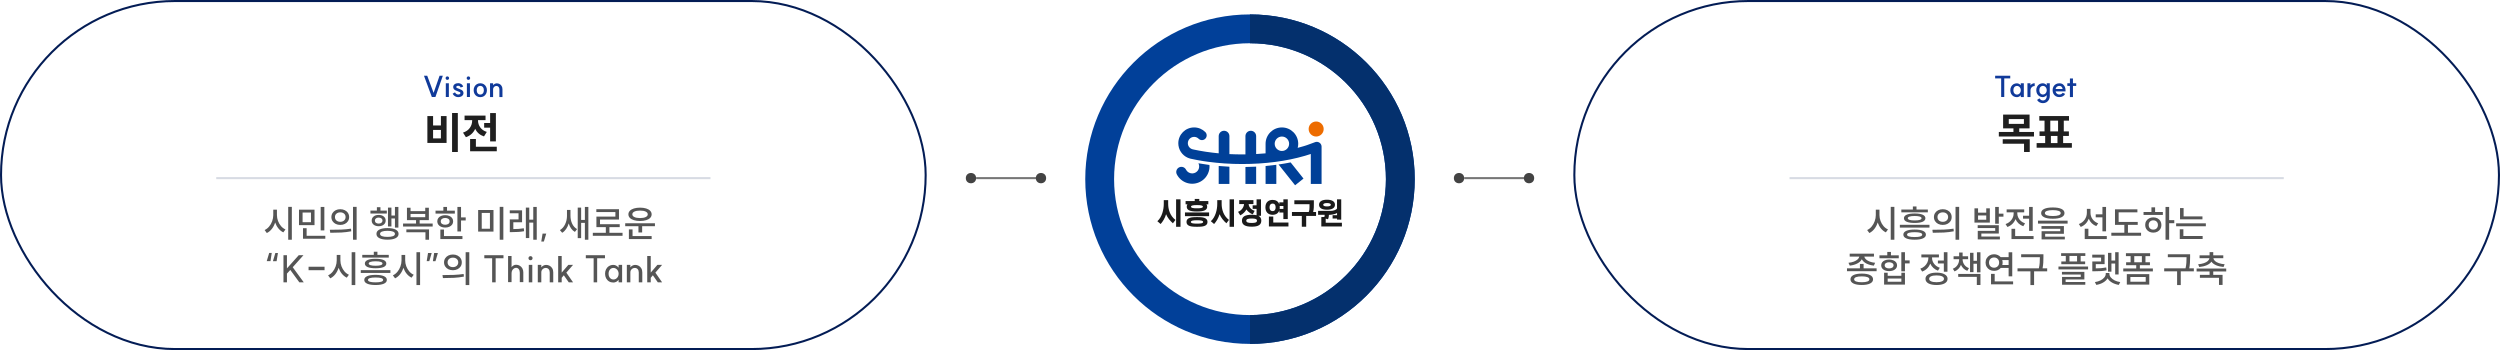 <svg width="1214" height="170" viewBox="0 0 1214 170" fill="none" xmlns="http://www.w3.org/2000/svg">
<rect x="0.5" y="0.5" width="449" height="169" rx="84.5" stroke="#031C55"/>
<path d="M222.317 54.864V73.827H219.524V54.864H222.317ZM210.305 56.376V60.933H214.106V56.376H216.857V69.417H207.533V56.376H210.305ZM210.305 67.191H214.106V63.096H210.305V67.191ZM238.004 59.736V54.906H240.797V68.661H238.004V61.983H235.106V59.736H238.004ZM231.095 67.506V71.244H241.238V73.47H228.281V67.506H231.095ZM235.778 56.145V58.35H232.124V58.539C232.124 59.729 232.481 60.835 233.195 61.857C233.909 62.865 234.973 63.6 236.387 64.062L235.022 66.246C233.048 65.602 231.627 64.37 230.759 62.55C230.339 63.502 229.751 64.328 228.995 65.028C228.239 65.728 227.322 66.26 226.244 66.624L224.837 64.398C226.321 63.908 227.434 63.131 228.176 62.067C228.918 61.003 229.289 59.827 229.289 58.539V58.35H225.593V56.145H235.778Z" fill="#1F1F1F"/>
<line x1="105" y1="86.5" x2="345" y2="86.5" stroke="#D7DBE3"/>
<path d="M211.44 47.112H209.704L205.882 36.78H207.464L210.558 45.11L213.456 36.78H215.038L211.44 47.112ZM217.968 40.434V47.112H216.484V40.434H217.968ZM217.226 37.102C217.468 37.102 217.669 37.181 217.828 37.34C217.986 37.499 218.066 37.699 218.066 37.942C218.066 38.185 217.986 38.385 217.828 38.544C217.669 38.703 217.468 38.782 217.226 38.782C216.983 38.782 216.782 38.703 216.624 38.544C216.465 38.385 216.386 38.185 216.386 37.942C216.386 37.699 216.465 37.499 216.624 37.34C216.782 37.181 216.983 37.102 217.226 37.102ZM220.96 44.83C221.1 45.166 221.314 45.427 221.604 45.614C221.893 45.801 222.168 45.894 222.43 45.894C222.784 45.894 223.064 45.833 223.27 45.712C223.475 45.581 223.578 45.399 223.578 45.166C223.578 44.979 223.475 44.83 223.27 44.718C223.064 44.606 222.733 44.471 222.276 44.312C221.828 44.153 221.459 44.004 221.17 43.864C220.88 43.724 220.624 43.523 220.4 43.262C220.185 42.991 220.078 42.66 220.078 42.268C220.078 41.689 220.311 41.232 220.778 40.896C221.244 40.551 221.828 40.378 222.528 40.378C222.826 40.378 223.139 40.439 223.466 40.56C223.802 40.681 224.1 40.868 224.362 41.12C224.632 41.372 224.819 41.685 224.922 42.058L223.676 42.506C223.573 42.179 223.41 41.955 223.186 41.834C222.971 41.713 222.752 41.652 222.528 41.652C222.229 41.652 221.991 41.708 221.814 41.82C221.646 41.932 221.562 42.081 221.562 42.268C221.562 42.455 221.655 42.599 221.842 42.702C222.028 42.805 222.364 42.94 222.85 43.108C223.298 43.267 223.666 43.421 223.956 43.57C224.254 43.71 224.511 43.911 224.726 44.172C224.95 44.433 225.062 44.76 225.062 45.152C225.062 45.759 224.819 46.249 224.334 46.622C223.848 46.986 223.214 47.168 222.43 47.168C221.907 47.168 221.398 47.019 220.904 46.72C220.409 46.412 220.04 46.006 219.798 45.502L220.96 44.83ZM228.208 40.434V47.112H226.724V40.434H228.208ZM227.466 37.102C227.709 37.102 227.909 37.181 228.068 37.34C228.227 37.499 228.306 37.699 228.306 37.942C228.306 38.185 228.227 38.385 228.068 38.544C227.909 38.703 227.709 38.782 227.466 38.782C227.223 38.782 227.023 38.703 226.864 38.544C226.705 38.385 226.626 38.185 226.626 37.942C226.626 37.699 226.705 37.499 226.864 37.34C227.023 37.181 227.223 37.102 227.466 37.102ZM233.23 45.908C233.753 45.908 234.173 45.717 234.49 45.334C234.807 44.951 234.966 44.443 234.966 43.808C234.966 43.183 234.807 42.679 234.49 42.296C234.173 41.904 233.753 41.708 233.23 41.708C232.707 41.708 232.287 41.899 231.97 42.282C231.653 42.665 231.494 43.173 231.494 43.808C231.494 44.443 231.653 44.951 231.97 45.334C232.287 45.717 232.707 45.908 233.23 45.908ZM233.23 40.434C233.855 40.434 234.411 40.579 234.896 40.868C235.381 41.157 235.759 41.559 236.03 42.072C236.31 42.576 236.45 43.155 236.45 43.808C236.45 44.452 236.31 45.031 236.03 45.544C235.759 46.057 235.381 46.459 234.896 46.748C234.411 47.037 233.855 47.182 233.23 47.182C232.605 47.182 232.049 47.037 231.564 46.748C231.079 46.459 230.696 46.057 230.416 45.544C230.145 45.031 230.01 44.452 230.01 43.808C230.01 43.155 230.145 42.576 230.416 42.072C230.696 41.559 231.079 41.157 231.564 40.868C232.049 40.579 232.605 40.434 233.23 40.434ZM242.51 43.444C242.51 42.912 242.379 42.497 242.118 42.198C241.856 41.89 241.497 41.736 241.04 41.736C240.582 41.745 240.2 41.913 239.892 42.24C239.584 42.557 239.434 42.959 239.444 43.444V47.126H237.96V40.448H239.444V41.358C239.658 41.097 239.929 40.882 240.256 40.714C240.582 40.546 240.904 40.462 241.222 40.462C241.679 40.462 242.118 40.565 242.538 40.77C242.958 40.975 243.303 41.297 243.574 41.736C243.854 42.175 243.994 42.725 243.994 43.388V47.126H242.51V43.444Z" fill="#103A9A"/>
<path d="M134.48 101.806V104.434C134.48 105.406 134.654 106.36 135.002 107.296C135.35 108.232 135.836 109.066 136.46 109.798C137.084 110.518 137.804 111.058 138.62 111.418L137.576 112.84C136.676 112.408 135.884 111.772 135.2 110.932C134.516 110.092 133.988 109.126 133.616 108.034C133.244 109.222 132.71 110.26 132.014 111.148C131.318 112.036 130.502 112.708 129.566 113.164L128.504 111.706C129.32 111.334 130.046 110.77 130.682 110.014C131.318 109.258 131.81 108.394 132.158 107.422C132.518 106.438 132.698 105.442 132.698 104.434V101.806H134.48ZM141.716 100.456V116.422H139.952V100.456H141.716ZM152.732 101.806V109.33H145.19V101.806H152.732ZM146.936 103.21V107.908H151.004V103.21H146.936ZM157.502 100.492V111.868H155.72V100.492H157.502ZM148.898 110.806V114.514H157.97V115.936H147.134V110.806H148.898ZM165.243 101.59C166.059 101.59 166.791 101.752 167.439 102.076C168.099 102.4 168.615 102.856 168.987 103.444C169.359 104.02 169.545 104.674 169.545 105.406C169.545 106.15 169.359 106.81 168.987 107.386C168.615 107.962 168.099 108.412 167.439 108.736C166.791 109.06 166.059 109.222 165.243 109.222C164.415 109.222 163.671 109.06 163.011 108.736C162.363 108.412 161.853 107.962 161.481 107.386C161.109 106.81 160.923 106.15 160.923 105.406C160.923 104.674 161.109 104.02 161.481 103.444C161.853 102.856 162.363 102.4 163.011 102.076C163.671 101.752 164.415 101.59 165.243 101.59ZM165.243 103.12C164.487 103.12 163.863 103.33 163.371 103.75C162.891 104.158 162.651 104.71 162.651 105.406C162.651 106.09 162.891 106.648 163.371 107.08C163.863 107.5 164.487 107.71 165.243 107.71C165.987 107.71 166.599 107.5 167.079 107.08C167.571 106.648 167.817 106.09 167.817 105.406C167.817 104.71 167.577 104.158 167.097 103.75C166.617 103.33 165.999 103.12 165.243 103.12ZM173.181 100.456V116.422H171.417V100.456H173.181ZM160.167 111.58C162.183 111.58 164.019 111.55 165.675 111.49C167.343 111.418 168.933 111.268 170.445 111.04L170.571 112.318C169.011 112.618 167.409 112.816 165.765 112.912C164.121 112.996 162.327 113.038 160.383 113.038L160.167 111.58ZM193.458 100.474V110.518H191.784V106.09H190.074V109.96H188.4V100.798H190.074V104.65H191.784V100.474H193.458ZM183.018 102.274V100.618H184.746V102.274H187.842V103.678H179.886V102.274H183.018ZM183.882 104.362C184.89 104.362 185.706 104.614 186.33 105.118C186.966 105.622 187.284 106.282 187.284 107.098C187.284 107.926 186.966 108.592 186.33 109.096C185.706 109.6 184.89 109.852 183.882 109.852C182.874 109.852 182.058 109.6 181.434 109.096C180.81 108.592 180.498 107.926 180.498 107.098C180.498 106.282 180.81 105.622 181.434 105.118C182.058 104.614 182.874 104.362 183.882 104.362ZM183.882 105.658C183.33 105.658 182.886 105.79 182.55 106.054C182.214 106.306 182.046 106.654 182.046 107.098C182.046 107.554 182.214 107.914 182.55 108.178C182.886 108.442 183.33 108.574 183.882 108.574C184.434 108.574 184.878 108.442 185.214 108.178C185.562 107.914 185.736 107.554 185.736 107.098C185.736 106.654 185.562 106.306 185.214 106.054C184.878 105.79 184.434 105.658 183.882 105.658ZM188.166 110.752C189.858 110.752 191.178 110.998 192.126 111.49C193.074 111.982 193.548 112.678 193.548 113.578C193.548 114.466 193.074 115.156 192.126 115.648C191.178 116.14 189.858 116.386 188.166 116.386C186.474 116.386 185.154 116.14 184.206 115.648C183.27 115.156 182.802 114.466 182.802 113.578C182.802 112.678 183.27 111.982 184.206 111.49C185.154 110.998 186.474 110.752 188.166 110.752ZM188.166 112.084C186.99 112.084 186.09 112.21 185.466 112.462C184.854 112.714 184.548 113.086 184.548 113.578C184.548 114.058 184.86 114.424 185.484 114.676C186.108 114.916 187.002 115.036 188.166 115.036C189.33 115.036 190.224 114.916 190.848 114.676C191.472 114.424 191.784 114.058 191.784 113.578C191.784 113.086 191.472 112.714 190.848 112.462C190.236 112.21 189.342 112.084 188.166 112.084ZM202.026 108.556V106.882H197.616V100.87H199.362V102.526H206.49V100.87H208.254V106.882H203.79V108.556H210.108V109.996H195.726V108.556H202.026ZM208.344 111.382V116.404H206.598V112.804H197.328V111.382H208.344ZM199.362 105.478H206.49V103.876H199.362V105.478ZM223.879 100.492V105.568H226.147V107.044H223.879V112.408H222.115V100.492H223.879ZM215.293 102.31V100.474H217.075V102.31H220.873V103.714H211.495V102.31H215.293ZM216.175 104.488C216.931 104.488 217.603 104.614 218.191 104.866C218.779 105.106 219.235 105.454 219.559 105.91C219.883 106.366 220.045 106.894 220.045 107.494C220.045 108.082 219.883 108.604 219.559 109.06C219.235 109.516 218.779 109.87 218.191 110.122C217.603 110.374 216.931 110.5 216.175 110.5C215.431 110.5 214.765 110.374 214.177 110.122C213.601 109.87 213.151 109.516 212.827 109.06C212.503 108.604 212.341 108.082 212.341 107.494C212.341 106.894 212.503 106.366 212.827 105.91C213.151 105.454 213.601 105.106 214.177 104.866C214.753 104.614 215.419 104.488 216.175 104.488ZM216.175 105.838C215.527 105.838 215.005 105.988 214.609 106.288C214.225 106.588 214.033 106.99 214.033 107.494C214.033 107.998 214.225 108.4 214.609 108.7C215.005 108.988 215.527 109.132 216.175 109.132C216.823 109.132 217.345 108.988 217.741 108.7C218.137 108.4 218.335 107.998 218.335 107.494C218.335 106.99 218.137 106.588 217.741 106.288C217.345 105.988 216.823 105.838 216.175 105.838ZM215.599 111.472V114.64H224.563V116.08H213.835V111.472H215.599ZM239.637 101.986V112.48H232.185V101.986H239.637ZM233.931 103.39V111.076H237.909V103.39H233.931ZM244.425 100.456V116.422H242.661V100.456H244.425ZM253.516 102.13V107.944H249.268V111.238C250.216 111.226 251.086 111.196 251.878 111.148C252.67 111.088 253.498 110.986 254.362 110.842L254.506 112.282C253.51 112.45 252.562 112.564 251.662 112.624C250.774 112.684 249.766 112.714 248.638 112.714H247.558V106.54H251.806V103.57H247.54V102.13H253.516ZM260.644 100.474V116.404H258.952V108.088H257.008V115.594H255.352V100.798H257.008V106.666H258.952V100.474H260.644ZM264.1 117.304H262.84L263.47 113.434H265.252L264.1 117.304ZM277.016 101.95V104.722C277.016 106.126 277.286 107.422 277.826 108.61C278.378 109.786 279.176 110.662 280.22 111.238L279.176 112.624C278.456 112.216 277.844 111.658 277.34 110.95C276.836 110.242 276.446 109.426 276.17 108.502C275.87 109.51 275.45 110.41 274.91 111.202C274.382 111.982 273.746 112.594 273.002 113.038L271.886 111.742C272.978 111.106 273.824 110.152 274.424 108.88C275.024 107.608 275.324 106.258 275.324 104.83V101.95H277.016ZM285.71 100.474V116.404H284.018V108.232H282.2V115.63H280.544V100.798H282.2V106.792H284.018V100.474H285.71ZM294.189 113.056V110.302H289.617V105.19H298.833V102.994H289.581V101.59H300.579V106.594H291.363V108.88H300.939V110.302H295.935V113.056H302.307V114.496H287.871V113.056H294.189ZM318.039 108.43V109.852H311.829V112.894H310.029V109.852H303.603V108.43H318.039ZM307.167 111.382V114.622H316.437V116.08H305.385V111.382H307.167ZM310.803 100.834C311.931 100.834 312.921 100.966 313.773 101.23C314.625 101.494 315.279 101.872 315.735 102.364C316.203 102.856 316.437 103.426 316.437 104.074C316.437 104.734 316.203 105.31 315.735 105.802C315.279 106.282 314.625 106.654 313.773 106.918C312.921 107.182 311.931 107.314 310.803 107.314C309.675 107.314 308.685 107.182 307.833 106.918C306.981 106.654 306.321 106.282 305.853 105.802C305.385 105.31 305.151 104.734 305.151 104.074C305.151 103.426 305.385 102.856 305.853 102.364C306.321 101.872 306.981 101.494 307.833 101.23C308.697 100.966 309.687 100.834 310.803 100.834ZM310.803 102.256C309.651 102.256 308.739 102.418 308.067 102.742C307.395 103.066 307.059 103.51 307.059 104.074C307.059 104.638 307.395 105.082 308.067 105.406C308.739 105.73 309.651 105.892 310.803 105.892C311.955 105.892 312.867 105.73 313.539 105.406C314.211 105.082 314.547 104.638 314.547 104.074C314.547 103.51 314.211 103.066 313.539 102.742C312.867 102.418 311.955 102.256 310.803 102.256ZM133.706 122.87H134.966L134.318 126.83H132.536L133.706 122.87ZM130.718 122.834H131.96L131.348 126.794H129.53L130.718 122.834ZM142.15 129.764L147.496 137.09H145.354L140.962 131.078L139.342 132.86V137.09H137.65V123.932H139.342V130.322L145.084 123.914H147.37L142.15 129.764ZM157.601 129.53V131.222H149.843V129.53H157.601ZM165.294 123.806V126.434C165.294 127.406 165.468 128.36 165.816 129.296C166.164 130.232 166.65 131.066 167.274 131.798C167.898 132.518 168.618 133.058 169.434 133.418L168.39 134.84C167.49 134.408 166.698 133.772 166.014 132.932C165.33 132.092 164.802 131.126 164.43 130.034C164.058 131.222 163.524 132.26 162.828 133.148C162.132 134.036 161.316 134.708 160.38 135.164L159.318 133.706C160.134 133.334 160.86 132.77 161.496 132.014C162.132 131.258 162.624 130.394 162.972 129.422C163.332 128.438 163.512 127.442 163.512 126.434V123.806H165.294ZM172.53 122.456V138.422H170.766V122.456H172.53ZM182.377 133.472C184.129 133.472 185.479 133.682 186.427 134.102C187.375 134.522 187.849 135.134 187.849 135.938C187.849 136.73 187.375 137.336 186.427 137.756C185.479 138.188 184.129 138.404 182.377 138.404C180.613 138.404 179.257 138.188 178.309 137.756C177.361 137.336 176.887 136.73 176.887 135.938C176.887 135.134 177.361 134.522 178.309 134.102C179.257 133.682 180.613 133.472 182.377 133.472ZM182.377 134.75C179.917 134.75 178.687 135.146 178.687 135.938C178.687 136.718 179.917 137.108 182.377 137.108C184.825 137.108 186.049 136.718 186.049 135.938C186.049 135.146 184.825 134.75 182.377 134.75ZM181.513 123.752V122.258H183.277V123.752H188.785V125.102H175.915V123.752H181.513ZM182.395 125.66C184.063 125.66 185.347 125.858 186.247 126.254C187.147 126.65 187.597 127.22 187.597 127.964C187.597 128.72 187.147 129.296 186.247 129.692C185.359 130.076 184.075 130.268 182.395 130.268C180.715 130.268 179.425 130.076 178.525 129.692C177.625 129.296 177.175 128.72 177.175 127.964C177.175 127.22 177.625 126.65 178.525 126.254C179.425 125.858 180.715 125.66 182.395 125.66ZM182.395 126.884C181.303 126.884 180.469 126.98 179.893 127.172C179.329 127.352 179.047 127.616 179.047 127.964C179.047 128.312 179.329 128.582 179.893 128.774C180.469 128.954 181.303 129.044 182.395 129.044C183.487 129.044 184.315 128.954 184.879 128.774C185.443 128.582 185.725 128.312 185.725 127.964C185.725 127.616 185.443 127.352 184.879 127.172C184.315 126.98 183.487 126.884 182.395 126.884ZM189.577 131.168V132.536H175.195V131.168H189.577ZM196.759 123.806V126.434C196.759 127.406 196.933 128.36 197.281 129.296C197.629 130.232 198.115 131.066 198.739 131.798C199.363 132.518 200.083 133.058 200.899 133.418L199.855 134.84C198.955 134.408 198.163 133.772 197.479 132.932C196.795 132.092 196.267 131.126 195.895 130.034C195.523 131.222 194.989 132.26 194.293 133.148C193.597 134.036 192.781 134.708 191.845 135.164L190.783 133.706C191.599 133.334 192.325 132.77 192.961 132.014C193.597 131.258 194.089 130.394 194.437 129.422C194.797 128.438 194.977 127.442 194.977 126.434V123.806H196.759ZM203.995 122.456V138.422H202.231V122.456H203.995ZM208.46 126.812H207.2L207.848 122.852H209.63L208.46 126.812ZM211.466 126.83H210.206L210.818 122.87H212.636L211.466 126.83ZM219.946 123.59C220.762 123.59 221.494 123.752 222.142 124.076C222.802 124.4 223.318 124.856 223.69 125.444C224.062 126.02 224.248 126.674 224.248 127.406C224.248 128.15 224.062 128.81 223.69 129.386C223.318 129.962 222.802 130.412 222.142 130.736C221.494 131.06 220.762 131.222 219.946 131.222C219.118 131.222 218.374 131.06 217.714 130.736C217.066 130.412 216.556 129.962 216.184 129.386C215.812 128.81 215.626 128.15 215.626 127.406C215.626 126.674 215.812 126.02 216.184 125.444C216.556 124.856 217.066 124.4 217.714 124.076C218.374 123.752 219.118 123.59 219.946 123.59ZM219.946 125.12C219.19 125.12 218.566 125.33 218.074 125.75C217.594 126.158 217.354 126.71 217.354 127.406C217.354 128.09 217.594 128.648 218.074 129.08C218.566 129.5 219.19 129.71 219.946 129.71C220.69 129.71 221.302 129.5 221.782 129.08C222.274 128.648 222.52 128.09 222.52 127.406C222.52 126.71 222.28 126.158 221.8 125.75C221.32 125.33 220.702 125.12 219.946 125.12ZM227.884 122.456V138.422H226.12V122.456H227.884ZM214.87 133.58C216.886 133.58 218.722 133.55 220.378 133.49C222.046 133.418 223.636 133.268 225.148 133.04L225.274 134.318C223.714 134.618 222.112 134.816 220.468 134.912C218.824 134.996 217.03 135.038 215.086 135.038L214.87 133.58ZM244.489 125.408H240.691V137.09H238.981V125.408H235.183V123.914H244.489V125.408ZM252.41 132.428C252.41 131.708 252.242 131.132 251.906 130.7C251.582 130.268 251.15 130.052 250.61 130.052C250.214 130.052 249.848 130.172 249.512 130.412C249.176 130.64 248.906 130.958 248.702 131.366C248.51 131.762 248.414 132.194 248.414 132.662V137H246.722V124.31H248.414V129.746C248.666 129.386 248.99 129.098 249.386 128.882C249.782 128.666 250.19 128.558 250.61 128.558C251.282 128.558 251.882 128.72 252.41 129.044C252.95 129.356 253.37 129.794 253.67 130.358C253.97 130.922 254.12 131.558 254.12 132.266V137H252.41V132.428ZM258.486 128.612V137.09H256.776V128.612H258.486ZM257.622 124.382C257.91 124.382 258.144 124.478 258.324 124.67C258.516 124.85 258.612 125.084 258.612 125.372C258.612 125.66 258.516 125.9 258.324 126.092C258.144 126.272 257.91 126.362 257.622 126.362C257.334 126.362 257.094 126.272 256.902 126.092C256.722 125.9 256.632 125.66 256.632 125.372C256.632 125.084 256.722 124.85 256.902 124.67C257.094 124.478 257.334 124.382 257.622 124.382ZM266.946 132.32C266.946 131.648 266.772 131.114 266.424 130.718C266.076 130.31 265.608 130.106 265.02 130.106C264.396 130.118 263.874 130.34 263.454 130.772C263.046 131.192 262.848 131.708 262.86 132.32V137.108H261.15V128.612H262.86V129.818C263.136 129.458 263.484 129.17 263.904 128.954C264.336 128.738 264.762 128.63 265.182 128.63C265.782 128.63 266.346 128.768 266.874 129.044C267.402 129.308 267.828 129.716 268.152 130.268C268.488 130.808 268.656 131.468 268.656 132.248V137.108H266.946V132.32ZM272.759 132.374L275.999 128.612H278.285L275.009 132.392L278.285 137.108H276.197L273.785 133.67L272.759 134.894V137.108H271.049V124.31H272.759V132.374ZM293.778 125.408H289.98V137.09H288.27V125.408H284.472V123.914H293.778V125.408ZM297.852 137.198C297.072 137.198 296.376 137.018 295.764 136.658C295.152 136.286 294.672 135.776 294.324 135.128C293.988 134.48 293.82 133.742 293.82 132.914C293.82 132.098 293.988 131.366 294.324 130.718C294.672 130.058 295.152 129.548 295.764 129.188C296.376 128.816 297.072 128.63 297.852 128.63C298.308 128.63 298.758 128.744 299.202 128.972C299.658 129.2 300.054 129.536 300.39 129.98V128.612H302.1V137.108H300.39V135.848C300.054 136.304 299.664 136.646 299.22 136.874C298.776 137.09 298.32 137.198 297.852 137.198ZM297.942 135.722C298.374 135.722 298.776 135.602 299.148 135.362C299.532 135.122 299.838 134.786 300.066 134.354C300.294 133.922 300.408 133.442 300.408 132.914C300.408 132.386 300.294 131.912 300.066 131.492C299.838 131.06 299.532 130.724 299.148 130.484C298.776 130.232 298.374 130.106 297.942 130.106C297.222 130.106 296.64 130.364 296.196 130.88C295.752 131.396 295.53 132.074 295.53 132.914C295.53 133.754 295.752 134.432 296.196 134.948C296.64 135.464 297.222 135.722 297.942 135.722ZM310.189 132.32C310.189 131.648 310.015 131.114 309.667 130.718C309.319 130.31 308.851 130.106 308.263 130.106C307.639 130.118 307.117 130.34 306.697 130.772C306.289 131.192 306.091 131.708 306.103 132.32V137.108H304.393V128.612H306.103V129.818C306.379 129.458 306.727 129.17 307.147 128.954C307.579 128.738 308.005 128.63 308.425 128.63C309.025 128.63 309.589 128.768 310.117 129.044C310.645 129.308 311.071 129.716 311.395 130.268C311.731 130.808 311.899 131.468 311.899 132.248V137.108H310.189V132.32ZM316.001 132.374L319.241 128.612H321.527L318.251 132.392L321.527 137.108H319.439L317.027 133.67L316.001 134.894V137.108H314.291V124.31H316.001V132.374Z" fill="#555555"/>
<rect x="764.5" y="0.5" width="449" height="169" rx="84.5" stroke="#031C55"/>
<path d="M985.561 55.641V62.34H980.542V64.083H987.703V66.288H970.63V64.083H977.728V62.34H972.709V55.641H985.561ZM975.46 57.825V60.156H982.81V57.825H975.46ZM985.645 67.611V73.806H982.873V69.795H972.52V67.611H985.645ZM993.142 69.48V66.015H990.391V63.81H992.827V58.581H990.286V56.355H1004.71V58.581H1002.17V63.81H1004.65V66.015H1001.86V69.48H1006.1V71.727H988.984V69.48H993.142ZM999.4 63.81V58.581H995.62V63.81H999.4ZM999.106 69.48V66.015H995.914V69.48H999.106Z" fill="#1F1F1F"/>
<line x1="869" y1="86.5" x2="1109" y2="86.5" stroke="#D7DBE3"/>
<path d="M976.176 38.082H973.264V47.112H971.766V38.082H968.84V36.78H976.176V38.082ZM979.371 47.182C978.765 47.182 978.219 47.037 977.733 46.748C977.257 46.459 976.884 46.062 976.613 45.558C976.343 45.045 976.207 44.466 976.207 43.822C976.207 43.178 976.343 42.604 976.613 42.1C976.884 41.587 977.257 41.185 977.733 40.896C978.219 40.607 978.765 40.462 979.371 40.462C979.717 40.462 980.057 40.541 980.393 40.7C980.729 40.859 981.028 41.092 981.289 41.4V40.448H982.773V47.126H981.289V46.23C981.037 46.547 980.743 46.785 980.407 46.944C980.071 47.103 979.726 47.182 979.371 47.182ZM979.469 45.922C979.796 45.922 980.099 45.833 980.379 45.656C980.659 45.469 980.883 45.217 981.051 44.9C981.219 44.573 981.303 44.214 981.303 43.822C981.303 43.43 981.219 43.075 981.051 42.758C980.883 42.431 980.659 42.179 980.379 42.002C980.099 41.815 979.796 41.722 979.469 41.722C978.937 41.722 978.508 41.913 978.181 42.296C977.855 42.679 977.691 43.187 977.691 43.822C977.691 44.447 977.855 44.956 978.181 45.348C978.508 45.731 978.937 45.922 979.469 45.922ZM984.524 40.448H986.008V41.428C986.232 41.111 986.531 40.859 986.904 40.672C987.278 40.485 987.66 40.401 988.052 40.42V41.792C987.67 41.773 987.32 41.862 987.002 42.058C986.694 42.245 986.452 42.497 986.274 42.814C986.097 43.131 986.008 43.463 986.008 43.808V47.126H984.524V40.448ZM992.061 45.894C992.406 45.894 992.719 45.801 992.999 45.614C993.279 45.427 993.498 45.175 993.657 44.858C993.815 44.531 993.895 44.177 993.895 43.794C993.895 43.421 993.815 43.075 993.657 42.758C993.498 42.431 993.279 42.175 992.999 41.988C992.719 41.801 992.406 41.708 992.061 41.708C991.538 41.708 991.113 41.899 990.787 42.282C990.46 42.665 990.297 43.169 990.297 43.794C990.297 44.429 990.455 44.937 990.773 45.32C991.099 45.703 991.529 45.894 992.061 45.894ZM995.379 46.622C995.379 47.257 995.239 47.84 994.959 48.372C994.688 48.904 994.301 49.324 993.797 49.632C993.293 49.94 992.709 50.094 992.047 50.094C991.459 50.094 990.913 49.963 990.409 49.702C989.914 49.45 989.508 49.063 989.191 48.54L990.367 47.756C990.619 48.12 990.871 48.381 991.123 48.54C991.384 48.699 991.692 48.778 992.047 48.778C992.616 48.778 993.064 48.582 993.391 48.19C993.727 47.798 993.895 47.317 993.895 46.748V46.16C993.643 46.477 993.339 46.725 992.985 46.902C992.639 47.079 992.303 47.168 991.977 47.168C991.37 47.168 990.824 47.023 990.339 46.734C989.863 46.445 989.489 46.048 989.219 45.544C988.948 45.031 988.813 44.452 988.813 43.808C988.813 43.164 988.948 42.585 989.219 42.072C989.489 41.559 989.863 41.157 990.339 40.868C990.824 40.579 991.37 40.434 991.977 40.434C992.331 40.434 992.681 40.523 993.027 40.7C993.381 40.868 993.671 41.106 993.895 41.414V40.434H995.379V46.622ZM999.962 47.154C999.337 47.154 998.782 47.014 998.296 46.734C997.811 46.445 997.428 46.048 997.148 45.544C996.878 45.031 996.742 44.452 996.742 43.808C996.742 43.155 996.878 42.576 997.148 42.072C997.428 41.559 997.811 41.162 998.296 40.882C998.782 40.593 999.337 40.448 999.962 40.448C1000.83 40.448 1001.48 40.667 1001.91 41.106C1002.34 41.535 1002.61 41.918 1002.73 42.254C1002.93 42.711 1003.03 43.257 1003.03 43.892L1003.01 44.382H998.198C998.282 44.83 998.492 45.194 998.828 45.474C999.164 45.754 999.542 45.894 999.962 45.894C1000.44 45.894 1000.81 45.801 1001.07 45.614C1001.33 45.427 1001.52 45.241 1001.63 45.054L1002.82 45.586C1002.63 46.015 1002.29 46.384 1001.8 46.692C1001.31 47 1000.7 47.154 999.962 47.154ZM1001.61 43.206C1001.54 42.758 1001.37 42.399 1001.1 42.128C1000.83 41.848 1000.45 41.708 999.962 41.708C999.524 41.708 999.141 41.848 998.814 42.128C998.488 42.408 998.282 42.767 998.198 43.206H1001.61ZM1005.15 41.722H1003.89V40.434H1005.15V38.096H1006.63V40.434H1008.22V41.722H1006.63V47.126H1005.15V41.722Z" fill="#103A9A"/>
<path d="M912.669 101.806V104.434C912.669 105.406 912.843 106.36 913.191 107.296C913.539 108.232 914.025 109.066 914.649 109.798C915.273 110.518 915.993 111.058 916.809 111.418L915.765 112.84C914.865 112.408 914.073 111.772 913.389 110.932C912.705 110.092 912.177 109.126 911.805 108.034C911.433 109.222 910.899 110.26 910.203 111.148C909.507 112.036 908.691 112.708 907.755 113.164L906.693 111.706C907.509 111.334 908.235 110.77 908.871 110.014C909.507 109.258 909.999 108.394 910.347 107.422C910.707 106.438 910.887 105.442 910.887 104.434V101.806H912.669ZM919.905 100.456V116.422H918.141V100.456H919.905ZM929.752 111.472C931.504 111.472 932.854 111.682 933.802 112.102C934.75 112.522 935.224 113.134 935.224 113.938C935.224 114.73 934.75 115.336 933.802 115.756C932.854 116.188 931.504 116.404 929.752 116.404C927.988 116.404 926.632 116.188 925.684 115.756C924.736 115.336 924.262 114.73 924.262 113.938C924.262 113.134 924.736 112.522 925.684 112.102C926.632 111.682 927.988 111.472 929.752 111.472ZM929.752 112.75C927.292 112.75 926.062 113.146 926.062 113.938C926.062 114.718 927.292 115.108 929.752 115.108C932.2 115.108 933.424 114.718 933.424 113.938C933.424 113.146 932.2 112.75 929.752 112.75ZM928.888 101.752V100.258H930.652V101.752H936.16V103.102H923.29V101.752H928.888ZM929.77 103.66C931.438 103.66 932.722 103.858 933.622 104.254C934.522 104.65 934.972 105.22 934.972 105.964C934.972 106.72 934.522 107.296 933.622 107.692C932.734 108.076 931.45 108.268 929.77 108.268C928.09 108.268 926.8 108.076 925.9 107.692C925 107.296 924.55 106.72 924.55 105.964C924.55 105.22 925 104.65 925.9 104.254C926.8 103.858 928.09 103.66 929.77 103.66ZM929.77 104.884C928.678 104.884 927.844 104.98 927.268 105.172C926.704 105.352 926.422 105.616 926.422 105.964C926.422 106.312 926.704 106.582 927.268 106.774C927.844 106.954 928.678 107.044 929.77 107.044C930.862 107.044 931.69 106.954 932.254 106.774C932.818 106.582 933.1 106.312 933.1 105.964C933.1 105.616 932.818 105.352 932.254 105.172C931.69 104.98 930.862 104.884 929.77 104.884ZM936.952 109.168V110.536H922.57V109.168H936.952ZM943.432 101.59C944.248 101.59 944.98 101.752 945.628 102.076C946.288 102.4 946.804 102.856 947.176 103.444C947.548 104.02 947.734 104.674 947.734 105.406C947.734 106.15 947.548 106.81 947.176 107.386C946.804 107.962 946.288 108.412 945.628 108.736C944.98 109.06 944.248 109.222 943.432 109.222C942.604 109.222 941.86 109.06 941.2 108.736C940.552 108.412 940.042 107.962 939.67 107.386C939.298 106.81 939.112 106.15 939.112 105.406C939.112 104.674 939.298 104.02 939.67 103.444C940.042 102.856 940.552 102.4 941.2 102.076C941.86 101.752 942.604 101.59 943.432 101.59ZM943.432 103.12C942.676 103.12 942.052 103.33 941.56 103.75C941.08 104.158 940.84 104.71 940.84 105.406C940.84 106.09 941.08 106.648 941.56 107.08C942.052 107.5 942.676 107.71 943.432 107.71C944.176 107.71 944.788 107.5 945.268 107.08C945.76 106.648 946.006 106.09 946.006 105.406C946.006 104.71 945.766 104.158 945.286 103.75C944.806 103.33 944.188 103.12 943.432 103.12ZM951.37 100.456V116.422H949.606V100.456H951.37ZM938.356 111.58C940.372 111.58 942.208 111.55 943.864 111.49C945.532 111.418 947.122 111.268 948.634 111.04L948.76 112.318C947.2 112.618 945.598 112.816 943.954 112.912C942.31 112.996 940.516 113.038 938.572 113.038L938.356 111.58ZM960.541 101.158V103.282H964.519V101.158H966.265V108.088H958.795V101.158H960.541ZM960.541 106.702H964.519V104.632H960.541V106.702ZM970.621 100.474V103.768H972.871V105.226H970.621V108.646H968.857V100.474H970.621ZM970.621 109.348V113.398H962.143V114.856H971.143V116.26H960.397V112.102H968.875V110.734H960.361V109.348H970.621ZM985.328 104.758V100.492H987.092V112.12H985.328V106.198H982.376V104.758H985.328ZM978.56 111.112V114.64H987.506V116.08H976.778V111.112H978.56ZM982.952 101.68V103.102H979.604V103.678C979.604 104.338 979.754 104.986 980.054 105.622C980.354 106.258 980.786 106.828 981.35 107.332C981.926 107.824 982.598 108.202 983.366 108.466L982.502 109.852C981.626 109.552 980.864 109.102 980.216 108.502C979.58 107.902 979.088 107.206 978.74 106.414C978.392 107.29 977.882 108.058 977.21 108.718C976.538 109.378 975.734 109.876 974.798 110.212L973.898 108.808C975.11 108.388 976.064 107.71 976.76 106.774C977.468 105.826 977.822 104.794 977.822 103.678V103.102H974.42V101.68H982.952ZM996.848 100.744C998.636 100.744 1000.03 100.978 1001.02 101.446C1002.02 101.914 1002.52 102.592 1002.52 103.48C1002.52 104.356 1002.02 105.034 1001.02 105.514C1000.03 105.982 998.636 106.216 996.848 106.216C995.06 106.216 993.668 105.982 992.672 105.514C991.676 105.034 991.178 104.356 991.178 103.48C991.178 102.592 991.67 101.914 992.654 101.446C993.65 100.978 995.048 100.744 996.848 100.744ZM996.848 102.04C995.6 102.04 994.646 102.166 993.986 102.418C993.326 102.658 992.996 103.012 992.996 103.48C992.996 103.948 993.326 104.302 993.986 104.542C994.646 104.782 995.6 104.902 996.848 104.902C998.084 104.902 999.032 104.782 999.692 104.542C1000.35 104.302 1000.68 103.948 1000.68 103.48C1000.68 103.012 1000.35 102.658 999.692 102.418C999.032 102.166 998.084 102.04 996.848 102.04ZM1004.03 107.17V108.592H989.648V107.17H1004.03ZM1002.23 109.762V113.542H993.122V114.91H1002.68V116.26H991.394V112.282H1000.48V111.094H991.34V109.762H1002.23ZM1020.94 104.074V100.492H1022.7V112.336H1020.94V105.532H1017.68V104.074H1020.94ZM1015.14 101.428V103.336C1015.14 104.452 1015.47 105.478 1016.13 106.414C1016.81 107.35 1017.72 108.028 1018.89 108.448L1017.95 109.798C1017.1 109.474 1016.36 109.006 1015.74 108.394C1015.11 107.77 1014.63 107.044 1014.3 106.216C1013.95 107.14 1013.45 107.944 1012.79 108.628C1012.13 109.312 1011.33 109.834 1010.41 110.194L1009.49 108.79C1010.69 108.358 1011.64 107.638 1012.34 106.63C1013.03 105.622 1013.38 104.518 1013.38 103.318V101.428H1015.14ZM1014.12 111.058V114.64H1023.06V116.08H1012.34V111.058H1014.12ZM1037.92 101.662V103.102H1028.81V107.782H1038.08V109.204H1033.33V113.002H1039.7V114.46H1025.26V113.002H1031.58V109.204H1027.04V101.662H1037.92ZM1053.34 100.474V106.9H1055.83V108.376H1053.34V116.404H1051.58V100.474H1053.34ZM1044.74 102.94V100.69H1046.52V102.94H1050.28V104.38H1040.9V102.94H1044.74ZM1045.64 105.55C1046.39 105.55 1047.07 105.706 1047.67 106.018C1048.27 106.33 1048.74 106.768 1049.08 107.332C1049.41 107.896 1049.58 108.538 1049.58 109.258C1049.58 109.978 1049.41 110.62 1049.08 111.184C1048.74 111.736 1048.27 112.174 1047.67 112.498C1047.07 112.81 1046.39 112.966 1045.64 112.966C1044.89 112.966 1044.22 112.81 1043.62 112.498C1043.02 112.174 1042.55 111.73 1042.2 111.166C1041.86 110.602 1041.7 109.966 1041.7 109.258C1041.7 108.538 1041.86 107.896 1042.2 107.332C1042.55 106.768 1043.02 106.33 1043.62 106.018C1044.22 105.706 1044.89 105.55 1045.64 105.55ZM1045.64 106.99C1044.98 106.99 1044.44 107.2 1044.02 107.62C1043.61 108.028 1043.41 108.574 1043.41 109.258C1043.41 109.93 1043.61 110.476 1044.02 110.896C1044.44 111.304 1044.98 111.508 1045.64 111.508C1046.3 111.508 1046.84 111.304 1047.26 110.896C1047.68 110.476 1047.89 109.93 1047.89 109.258C1047.89 108.586 1047.68 108.04 1047.26 107.62C1046.84 107.2 1046.3 106.99 1045.64 106.99ZM1060.36 101.05V105.082H1069.51V106.504H1058.62V101.05H1060.36ZM1071.16 108.448V109.888H1056.73V108.448H1071.16ZM1060.25 111.346V114.604H1069.6V116.044H1058.49V111.346H1060.25ZM904.961 128.18V130.304H911.279V131.708H896.897V130.304H903.179V128.18H904.961ZM904.079 132.86C905.807 132.86 907.151 133.1 908.111 133.58C909.071 134.06 909.551 134.744 909.551 135.632C909.551 136.52 909.071 137.198 908.111 137.666C907.151 138.146 905.807 138.386 904.079 138.386C902.351 138.386 901.001 138.146 900.029 137.666C899.069 137.198 898.589 136.52 898.589 135.632C898.589 134.744 899.069 134.06 900.029 133.58C901.001 133.1 902.351 132.86 904.079 132.86ZM904.079 134.21C902.879 134.21 901.961 134.33 901.325 134.57C900.689 134.81 900.371 135.164 900.371 135.632C900.371 136.1 900.689 136.454 901.325 136.694C901.961 136.934 902.879 137.054 904.079 137.054C905.279 137.054 906.191 136.934 906.815 136.694C907.451 136.454 907.769 136.1 907.769 135.632C907.769 135.164 907.451 134.81 906.815 134.57C906.191 134.33 905.279 134.21 904.079 134.21ZM910.001 123.194V124.598H905.303C905.387 125.078 905.663 125.534 906.131 125.966C906.599 126.386 907.217 126.746 907.985 127.046C908.753 127.334 909.611 127.52 910.559 127.604L909.947 128.99C908.543 128.834 907.319 128.486 906.275 127.946C905.243 127.394 904.517 126.71 904.097 125.894C903.665 126.722 902.933 127.406 901.901 127.946C900.869 128.486 899.651 128.834 898.247 128.99L897.617 127.604C898.565 127.52 899.423 127.334 900.191 127.046C900.971 126.746 901.595 126.386 902.063 125.966C902.531 125.534 902.807 125.078 902.891 124.598H898.211V123.194H910.001ZM925.049 122.474V126.434H927.317V127.91H925.049V131.762H923.285V122.474H925.049ZM916.661 132.428V133.94H923.303V132.428H925.049V138.206H914.915V132.428H916.661ZM916.661 136.802H923.303V135.272H916.661V136.802ZM916.463 124.004V122.33H918.245V124.004H922.043V125.426H912.665V124.004H916.463ZM917.345 126.038C918.101 126.038 918.773 126.158 919.361 126.398C919.949 126.626 920.405 126.95 920.729 127.37C921.053 127.79 921.215 128.276 921.215 128.828C921.215 129.68 920.855 130.364 920.135 130.88C919.427 131.396 918.497 131.654 917.345 131.654C916.193 131.654 915.263 131.396 914.555 130.88C913.859 130.364 913.511 129.68 913.511 128.828C913.511 128.276 913.667 127.79 913.979 127.37C914.303 126.95 914.753 126.626 915.329 126.398C915.917 126.158 916.589 126.038 917.345 126.038ZM917.345 127.352C916.697 127.352 916.175 127.49 915.779 127.766C915.395 128.03 915.203 128.384 915.203 128.828C915.203 129.296 915.395 129.668 915.779 129.944C916.175 130.208 916.697 130.34 917.345 130.34C917.993 130.34 918.515 130.208 918.911 129.944C919.307 129.668 919.505 129.296 919.505 128.828C919.505 128.384 919.307 128.03 918.911 127.766C918.515 127.49 917.993 127.352 917.345 127.352ZM943.922 126.506V122.474H945.686V131.942H943.922V127.946H941.042V126.506H943.922ZM940.394 132.392C942.05 132.392 943.352 132.662 944.3 133.202C945.26 133.73 945.74 134.462 945.74 135.398C945.74 136.346 945.266 137.084 944.318 137.612C943.37 138.14 942.062 138.404 940.394 138.404C938.714 138.404 937.394 138.14 936.434 137.612C935.486 137.084 935.012 136.346 935.012 135.398C935.012 134.462 935.492 133.73 936.452 133.202C937.412 132.662 938.726 132.392 940.394 132.392ZM940.394 133.742C939.254 133.742 938.366 133.886 937.73 134.174C937.106 134.462 936.794 134.87 936.794 135.398C936.794 135.914 937.106 136.316 937.73 136.604C938.366 136.892 939.254 137.036 940.394 137.036C941.522 137.036 942.404 136.892 943.04 136.604C943.676 136.316 943.994 135.914 943.994 135.398C943.994 134.87 943.676 134.462 943.04 134.174C942.404 133.886 941.522 133.742 940.394 133.742ZM941.546 123.572V124.994H938.198V125.264C938.198 126.284 938.534 127.232 939.206 128.108C939.878 128.984 940.796 129.626 941.96 130.034L941.078 131.438C940.214 131.126 939.464 130.676 938.828 130.088C938.192 129.5 937.7 128.81 937.352 128.018C936.992 128.918 936.476 129.704 935.804 130.376C935.132 131.036 934.328 131.534 933.392 131.87L932.51 130.466C933.314 130.19 934.01 129.782 934.598 129.242C935.186 128.702 935.636 128.09 935.948 127.406C936.26 126.71 936.416 125.996 936.416 125.264V124.994H933.014V123.572H941.546ZM951.357 124.454V122.636H953.049V124.454H955.713V125.858H953.049V125.984C953.049 126.896 953.319 127.742 953.859 128.522C954.411 129.29 955.167 129.848 956.127 130.196L955.317 131.528C954.597 131.252 953.973 130.862 953.445 130.358C952.929 129.854 952.527 129.272 952.239 128.612C951.951 129.344 951.543 129.986 951.015 130.538C950.499 131.078 949.869 131.498 949.125 131.798L948.297 130.502C949.281 130.106 950.037 129.5 950.565 128.684C951.093 127.868 951.357 126.968 951.357 125.984V125.858H948.657V124.454H951.357ZM961.707 122.492V132.248H960.015V128.054H958.323V132.158H956.649V122.762H958.323V126.632H960.015V122.492H961.707ZM961.707 133.022V138.404H959.943V134.462H950.907V133.022H961.707ZM977.151 122.492V134.192H975.387V130.124H971.553C971.169 130.568 970.695 130.916 970.131 131.168C969.579 131.408 968.979 131.528 968.331 131.528C967.551 131.528 966.843 131.36 966.207 131.024C965.583 130.676 965.091 130.196 964.731 129.584C964.371 128.972 964.191 128.282 964.191 127.514C964.191 126.734 964.371 126.038 964.731 125.426C965.091 124.814 965.583 124.334 966.207 123.986C966.843 123.638 967.551 123.464 968.331 123.464C968.967 123.464 969.561 123.59 970.113 123.842C970.665 124.082 971.133 124.418 971.517 124.85H975.387V122.492H977.151ZM968.619 133.004V136.64H977.565V138.08H966.837V133.004H968.619ZM968.331 125.03C967.611 125.03 967.017 125.258 966.549 125.714C966.093 126.17 965.865 126.77 965.865 127.514C965.865 128.258 966.093 128.858 966.549 129.314C967.017 129.77 967.611 129.998 968.331 129.998C969.039 129.998 969.621 129.77 970.077 129.314C970.545 128.858 970.779 128.258 970.779 127.514C970.779 126.77 970.545 126.17 970.077 125.714C969.621 125.258 969.039 125.03 968.331 125.03ZM972.291 126.29C972.411 126.65 972.471 127.058 972.471 127.514C972.471 127.934 972.417 128.324 972.309 128.684H975.387V126.29H972.291ZM992.29 123.482V124.868C992.29 125.888 992.266 126.794 992.218 127.586C992.17 128.378 992.056 129.278 991.876 130.286H994.108V131.744H987.754V138.44H985.972V131.744H979.708V130.286H990.076C990.292 129.302 990.424 128.414 990.472 127.622C990.532 126.83 990.562 125.924 990.562 124.904H981.472V123.482H992.29ZM1012.64 122.96V124.292H1010.37V126.956H1012.55V128.288H1000.97V126.956H1003.15V124.292H1000.88V122.96H1012.64ZM1013.97 129.422V130.826H999.588V129.422H1013.97ZM1012.17 132.032V135.704H1003.06V136.928H1012.62V138.26H1001.33V134.48H1010.42V133.328H1001.28V132.032H1012.17ZM1008.62 126.956V124.292H1004.93V126.956H1008.62ZM1028.8 122.474V133.274H1027.13V127.964H1025.31V131.924H1023.65V122.78H1025.31V126.524H1027.13V122.474H1028.8ZM1022 123.68V128.27H1017.71V130.322C1018.72 130.31 1019.62 130.274 1020.4 130.214C1021.18 130.142 1021.97 130.028 1022.79 129.872L1022.95 131.276C1022.05 131.456 1021.17 131.576 1020.31 131.636C1019.45 131.696 1018.37 131.726 1017.07 131.726H1016.02V126.974H1020.29V125.084H1015.99V123.68H1022ZM1024.32 132.572V132.914C1024.32 133.538 1024.55 134.138 1025 134.714C1025.46 135.278 1026.09 135.764 1026.89 136.172C1027.7 136.568 1028.6 136.838 1029.59 136.982L1028.89 138.35C1027.66 138.146 1026.56 137.768 1025.6 137.216C1024.64 136.664 1023.92 135.98 1023.44 135.164C1022.95 135.98 1022.22 136.664 1021.26 137.216C1020.3 137.768 1019.2 138.146 1017.97 138.35L1017.28 136.982C1018.28 136.838 1019.18 136.568 1019.98 136.172C1020.79 135.764 1021.42 135.278 1021.87 134.714C1022.33 134.138 1022.56 133.538 1022.56 132.914V132.572H1024.32ZM1037.35 130.376V128.792H1032.44V127.37H1034.62V124.382H1032.35V122.96H1044.1V124.382H1041.84V127.37H1044.01V128.792H1039.12V130.376H1045.44V131.798H1031.05V130.376H1037.35ZM1043.69 133.13V138.206H1032.78V133.13H1043.69ZM1034.51 134.516V136.802H1041.96V134.516H1034.51ZM1040.09 127.37V124.382H1036.4V127.37H1040.09ZM1063.52 123.482V124.868C1063.52 125.888 1063.49 126.794 1063.44 127.586C1063.4 128.378 1063.28 129.278 1063.1 130.286H1065.33V131.744H1058.98V138.44H1057.2V131.744H1050.93V130.286H1061.3C1061.52 129.302 1061.65 128.414 1061.7 127.622C1061.76 126.83 1061.79 125.924 1061.79 124.904H1052.7V123.482H1063.52ZM1081.05 130.412V131.834H1074.75V133.472H1079.28V138.368H1077.54V134.894H1068.27V133.472H1072.97V131.834H1066.67V130.412H1081.05ZM1074.75 122.42V123.986H1079.63V125.372H1074.84C1074.9 125.876 1075.16 126.338 1075.61 126.758C1076.07 127.166 1076.7 127.508 1077.5 127.784C1078.31 128.06 1079.24 128.24 1080.29 128.324L1079.75 129.656C1078.36 129.524 1077.15 129.236 1076.12 128.792C1075.1 128.348 1074.35 127.772 1073.87 127.064C1073.37 127.772 1072.61 128.348 1071.58 128.792C1070.56 129.236 1069.35 129.524 1067.96 129.656L1067.42 128.324C1068.48 128.24 1069.41 128.06 1070.21 127.784C1071.02 127.508 1071.65 127.166 1072.1 126.758C1072.56 126.338 1072.82 125.876 1072.88 125.372H1068.11V123.986H1072.97V122.42H1074.75Z" fill="#555555"/>
<circle cx="607" cy="87" r="73" stroke="#014099" stroke-width="14"/>
<line x1="474" y1="86.5" x2="504" y2="86.5" stroke="#767676"/>
<circle cx="471.5" cy="86.5" r="2.5" fill="#434343"/>
<circle cx="505.5" cy="86.5" r="2.5" fill="#434343"/>
<line x1="711" y1="86.5" x2="741" y2="86.5" stroke="#767676"/>
<circle cx="708.5" cy="86.5" r="2.5" fill="#434343"/>
<circle cx="742.5" cy="86.5" r="2.5" fill="#434343"/>
<path fill-rule="evenodd" clip-rule="evenodd" d="M607 167C651.183 167 687 131.183 687 87C687 42.817 651.183 7 607 7V21C643.451 21 673 50.549 673 87C673 123.451 643.451 153 607 153V167Z" fill="#04306D"/>
<g clip-path="url(#clip0_55_33)">
<path d="M573.259 96.781H571.112V110.13H573.259V96.781Z" fill="#1A1A1A"/>
<path d="M566.251 104.021C566.97 105.78 568.142 107.175 569.556 108.433L570.805 106.796C568.072 104.725 567.263 101.571 567.263 98.957V97.169H565.13V99.013C565.13 101.822 564.26 105.439 562.01 107.421L563.603 108.787C564.762 107.468 565.674 105.922 566.261 104.011L566.251 104.021Z" fill="#1A1A1A"/>
<path d="M576.157 107.77C576.157 109.979 578.815 110.13 581.278 110.13C583.742 110.13 586.366 109.979 586.366 107.77C586.366 105.562 583.723 105.411 581.278 105.411C578.834 105.411 576.157 105.562 576.157 107.77ZM584.234 107.77C584.234 108.357 583.453 108.598 581.274 108.598C579.094 108.598 578.285 108.357 578.285 107.789C578.285 107.222 579.094 106.948 581.274 106.948C583.453 106.948 584.234 107.203 584.234 107.775V107.77Z" fill="#1A1A1A"/>
<path d="M586.759 97.623H582.376V96.616H580.167V97.623H575.722V99.231H576.626C576.384 99.547 576.28 99.921 576.28 100.37C576.28 101.978 577.708 102.711 581.236 102.711C584.763 102.711 586.206 101.973 586.206 100.37C586.206 99.921 586.102 99.543 585.86 99.231H586.764V97.623H586.759ZM581.231 101.15C579.472 101.15 578.347 100.999 578.347 100.37C578.347 99.741 579.472 99.59 581.245 99.59C583.019 99.59 584.13 99.741 584.13 100.37C584.13 100.999 582.99 101.15 581.231 101.15Z" fill="#1A1A1A"/>
<path d="M587.132 103.165H575.42V104.966H587.132V103.165Z" fill="#1A1A1A"/>
<path d="M595.526 108.433L596.774 106.796C594.041 104.725 593.232 101.571 593.232 98.957V97.169H591.1V99.013C591.1 101.822 590.23 105.439 587.979 107.421L589.572 108.787C590.731 107.468 591.643 105.922 592.23 104.011C592.948 105.77 594.121 107.165 595.535 108.423L595.526 108.433Z" fill="#1A1A1A"/>
<path d="M599.233 96.781H597.086V110.13H599.233V96.781Z" fill="#1A1A1A"/>
<path d="M601.2 102.848L602.264 104.574C603.616 103.945 604.817 102.635 605.252 101.723C605.853 102.683 607.233 103.718 608.33 104.096L609.276 102.356C607.267 101.831 606.349 100.181 606.349 99.084H608.661V97.178H601.767V99.084H604.094C604.094 100.299 603.072 102.224 601.195 102.853L601.2 102.848Z" fill="#1A1A1A"/>
<path d="M611.002 104.782H612.34V96.781H610.194V99.694H608.288V101.42H610.194V104.512C609.565 104.361 608.785 104.285 607.853 104.285C604.609 104.285 603.091 105.184 603.091 107.151C603.091 109.118 604.609 110.078 607.853 110.078C611.097 110.078 612.492 109.118 612.492 107.151C612.492 106.026 612.028 105.231 611.007 104.777L611.002 104.782ZM607.848 108.267C606.184 108.267 605.191 108.026 605.191 107.156C605.191 106.347 606.184 106.106 607.848 106.106C609.513 106.106 610.387 106.347 610.387 107.156C610.387 108.026 609.532 108.267 607.848 108.267Z" fill="#1A1A1A"/>
<path d="M625.339 106.39V96.781H623.207V98.266H621.24V99.24C620.776 97.784 619.542 97.065 617.996 97.065C615.939 97.065 614.482 98.266 614.482 100.682C614.482 103.099 615.953 104.314 617.996 104.314C619.556 104.314 620.79 103.576 621.254 102.091V103.217H623.207V106.385H625.339V106.39ZM617.996 102.517C616.974 102.517 616.478 101.765 616.478 100.687C616.478 99.609 616.974 98.871 617.996 98.871C619.017 98.871 619.452 99.623 619.452 100.687C619.452 101.751 619.017 102.517 617.996 102.517ZM621.391 101.467C621.433 101.226 621.452 100.957 621.452 100.687C621.452 100.46 621.438 100.252 621.405 100.039H623.221V101.467H621.391Z" fill="#1A1A1A"/>
<path d="M625.67 108.059H618.298V105.146H616.18V109.979H625.67V108.059Z" fill="#1A1A1A"/>
<path d="M634.286 110.116V104.862H639.076V102.943H637.666C638.059 101.472 638.012 99.836 638.012 98.857V97.235H628.536V99.155H635.893V100.611C635.893 101.529 635.832 102.186 635.52 102.938H627.368V104.858H632.158V110.111H634.29L634.286 110.116Z" fill="#1A1A1A"/>
<path d="M643.762 108.149V106.167L644.859 106.465C645.218 105.865 645.322 104.782 645.322 104.333C646.192 104.333 648.296 104.125 649.27 103.401V104.512H647.109V106.106H649.27V106.645L651.299 106.659V96.781H649.256V101.179C649.138 101.808 647.606 102.408 646.135 102.408H640.069V104.314H643.251C643.251 104.645 643.237 104.976 643.1 105.383L641.629 105.397V109.979H651.63V108.149H643.762Z" fill="#1A1A1A"/>
<path d="M640.532 99.439C640.532 101.15 642.196 101.841 644.39 101.841C646.585 101.841 648.263 101.15 648.263 99.439C648.263 97.727 646.599 96.975 644.39 96.975C642.182 96.975 640.532 97.713 640.532 99.439ZM644.39 98.597C645.577 98.597 646.268 98.914 646.268 99.439C646.268 99.964 645.577 100.233 644.39 100.233C643.204 100.233 642.542 99.964 642.542 99.439C642.542 98.914 643.204 98.597 644.39 98.597Z" fill="#1A1A1A"/>
<path d="M571.467 84.686C572.455 86.596 574.176 88.133 576.389 88.832C580.815 90.237 585.539 87.787 586.943 83.362C587.288 82.279 587.397 81.182 587.307 80.113C585.482 79.881 583.699 79.602 581.95 79.29C582.338 80.052 582.437 80.964 582.158 81.844C581.59 83.626 579.69 84.615 577.907 84.047C577.013 83.763 576.323 83.144 575.921 82.373C575.628 81.801 575.112 81.343 574.455 81.134C573.136 80.714 571.722 81.442 571.301 82.761C571.088 83.423 571.169 84.109 571.467 84.681V84.686Z" fill="#004098"/>
<path d="M632.981 86.714L626.729 78.865C624.824 79.248 622.871 79.593 620.866 79.877L628.895 89.963L632.976 86.714H632.981Z" fill="#004098"/>
<path d="M619.783 80.028C618.071 80.255 616.331 80.449 614.567 80.61V89.315H619.783V80.028Z" fill="#004098"/>
<path d="M591.8 80.595V89.315H597.001V80.959C595.251 80.874 593.516 80.751 591.8 80.595Z" fill="#004098"/>
<path d="M604.784 81.092V89.31H609.986V80.926C608.269 81.016 606.534 81.073 604.784 81.092Z" fill="#004098"/>
<path d="M641.757 89.31V71.204C641.757 70.911 641.7 70.618 641.582 70.33C641.095 69.138 639.733 68.566 638.541 69.053C637.321 69.549 636.045 70.013 634.725 70.453C634.418 70.552 634.115 70.656 633.803 70.755C633.515 70.845 633.217 70.935 632.924 71.025C632.021 71.299 631.099 71.554 630.158 71.8C630.323 71.162 630.418 70.5 630.418 69.814C630.418 65.436 626.866 61.884 622.493 61.884C618.119 61.884 614.563 65.436 614.563 69.814C614.563 69.824 614.563 69.828 614.563 69.838V74.467C613.059 74.609 611.536 74.718 609.99 74.803H609.985V66.102C609.985 64.665 608.822 63.502 607.385 63.502C605.947 63.502 604.784 64.665 604.784 66.102V74.978C604.264 74.983 603.734 74.987 603.209 74.987C601.119 74.987 599.039 74.93 597.001 74.831V66.097C597.001 64.66 595.838 63.497 594.4 63.497C592.963 63.497 591.799 64.66 591.799 66.097V74.453C589.757 74.259 587.742 74.018 585.785 73.725C585.605 73.696 585.421 73.673 585.236 73.644C584.446 73.521 583.671 73.389 582.9 73.252C582.683 73.214 582.465 73.171 582.248 73.134C581.449 72.982 580.659 72.831 579.879 72.665C579.685 72.623 579.496 72.58 579.302 72.538C579.259 72.528 579.217 72.519 579.174 72.51C577.822 72.193 576.815 70.977 576.815 69.531C576.815 67.838 578.186 66.466 579.879 66.466C580.725 66.466 581.491 66.811 582.044 67.365C582.943 68.263 584.394 68.263 585.293 67.365C586.191 66.466 586.191 65.015 585.293 64.116C583.903 62.736 581.988 61.88 579.874 61.88C575.628 61.88 572.185 65.322 572.185 69.568C572.185 69.932 572.214 70.292 572.261 70.646C572.691 73.725 574.947 76.217 577.897 77.002C578.077 77.044 578.257 77.082 578.441 77.124C578.441 77.124 578.441 77.124 578.446 77.124C579.269 77.304 580.106 77.47 580.947 77.635C581.217 77.687 581.491 77.739 581.761 77.787C582.39 77.9 583.023 78.009 583.662 78.113C583.922 78.155 584.182 78.203 584.446 78.245C585.146 78.354 585.851 78.458 586.565 78.553C586.565 78.553 586.565 78.553 586.565 78.548C591.861 79.271 597.455 79.65 603.195 79.65C614.251 79.65 624.786 78.255 633.619 75.673C633.817 75.616 634.011 75.555 634.205 75.498C634.905 75.285 635.595 75.072 636.272 74.845C636.352 74.817 636.442 74.793 636.522 74.765V89.305H641.738L641.757 89.31ZM622.493 73.313C620.554 73.313 618.989 71.743 618.989 69.809C618.989 67.876 620.559 66.306 622.493 66.306C624.427 66.306 625.996 67.876 625.996 69.809C625.996 71.743 624.427 73.313 622.493 73.313Z" fill="#004098"/>
<path d="M639.128 66.301C641.144 66.301 642.778 64.666 642.778 62.651C642.778 60.634 641.144 59 639.128 59C637.111 59 635.477 60.634 635.477 62.651C635.477 64.666 637.111 66.301 639.128 66.301Z" fill="#ED6C00"/>
</g>
<defs>
<clipPath id="clip0_55_33">
<rect width="89.63" height="51.13" fill="white" transform="translate(562 59)"/>
</clipPath>
</defs>
</svg>
